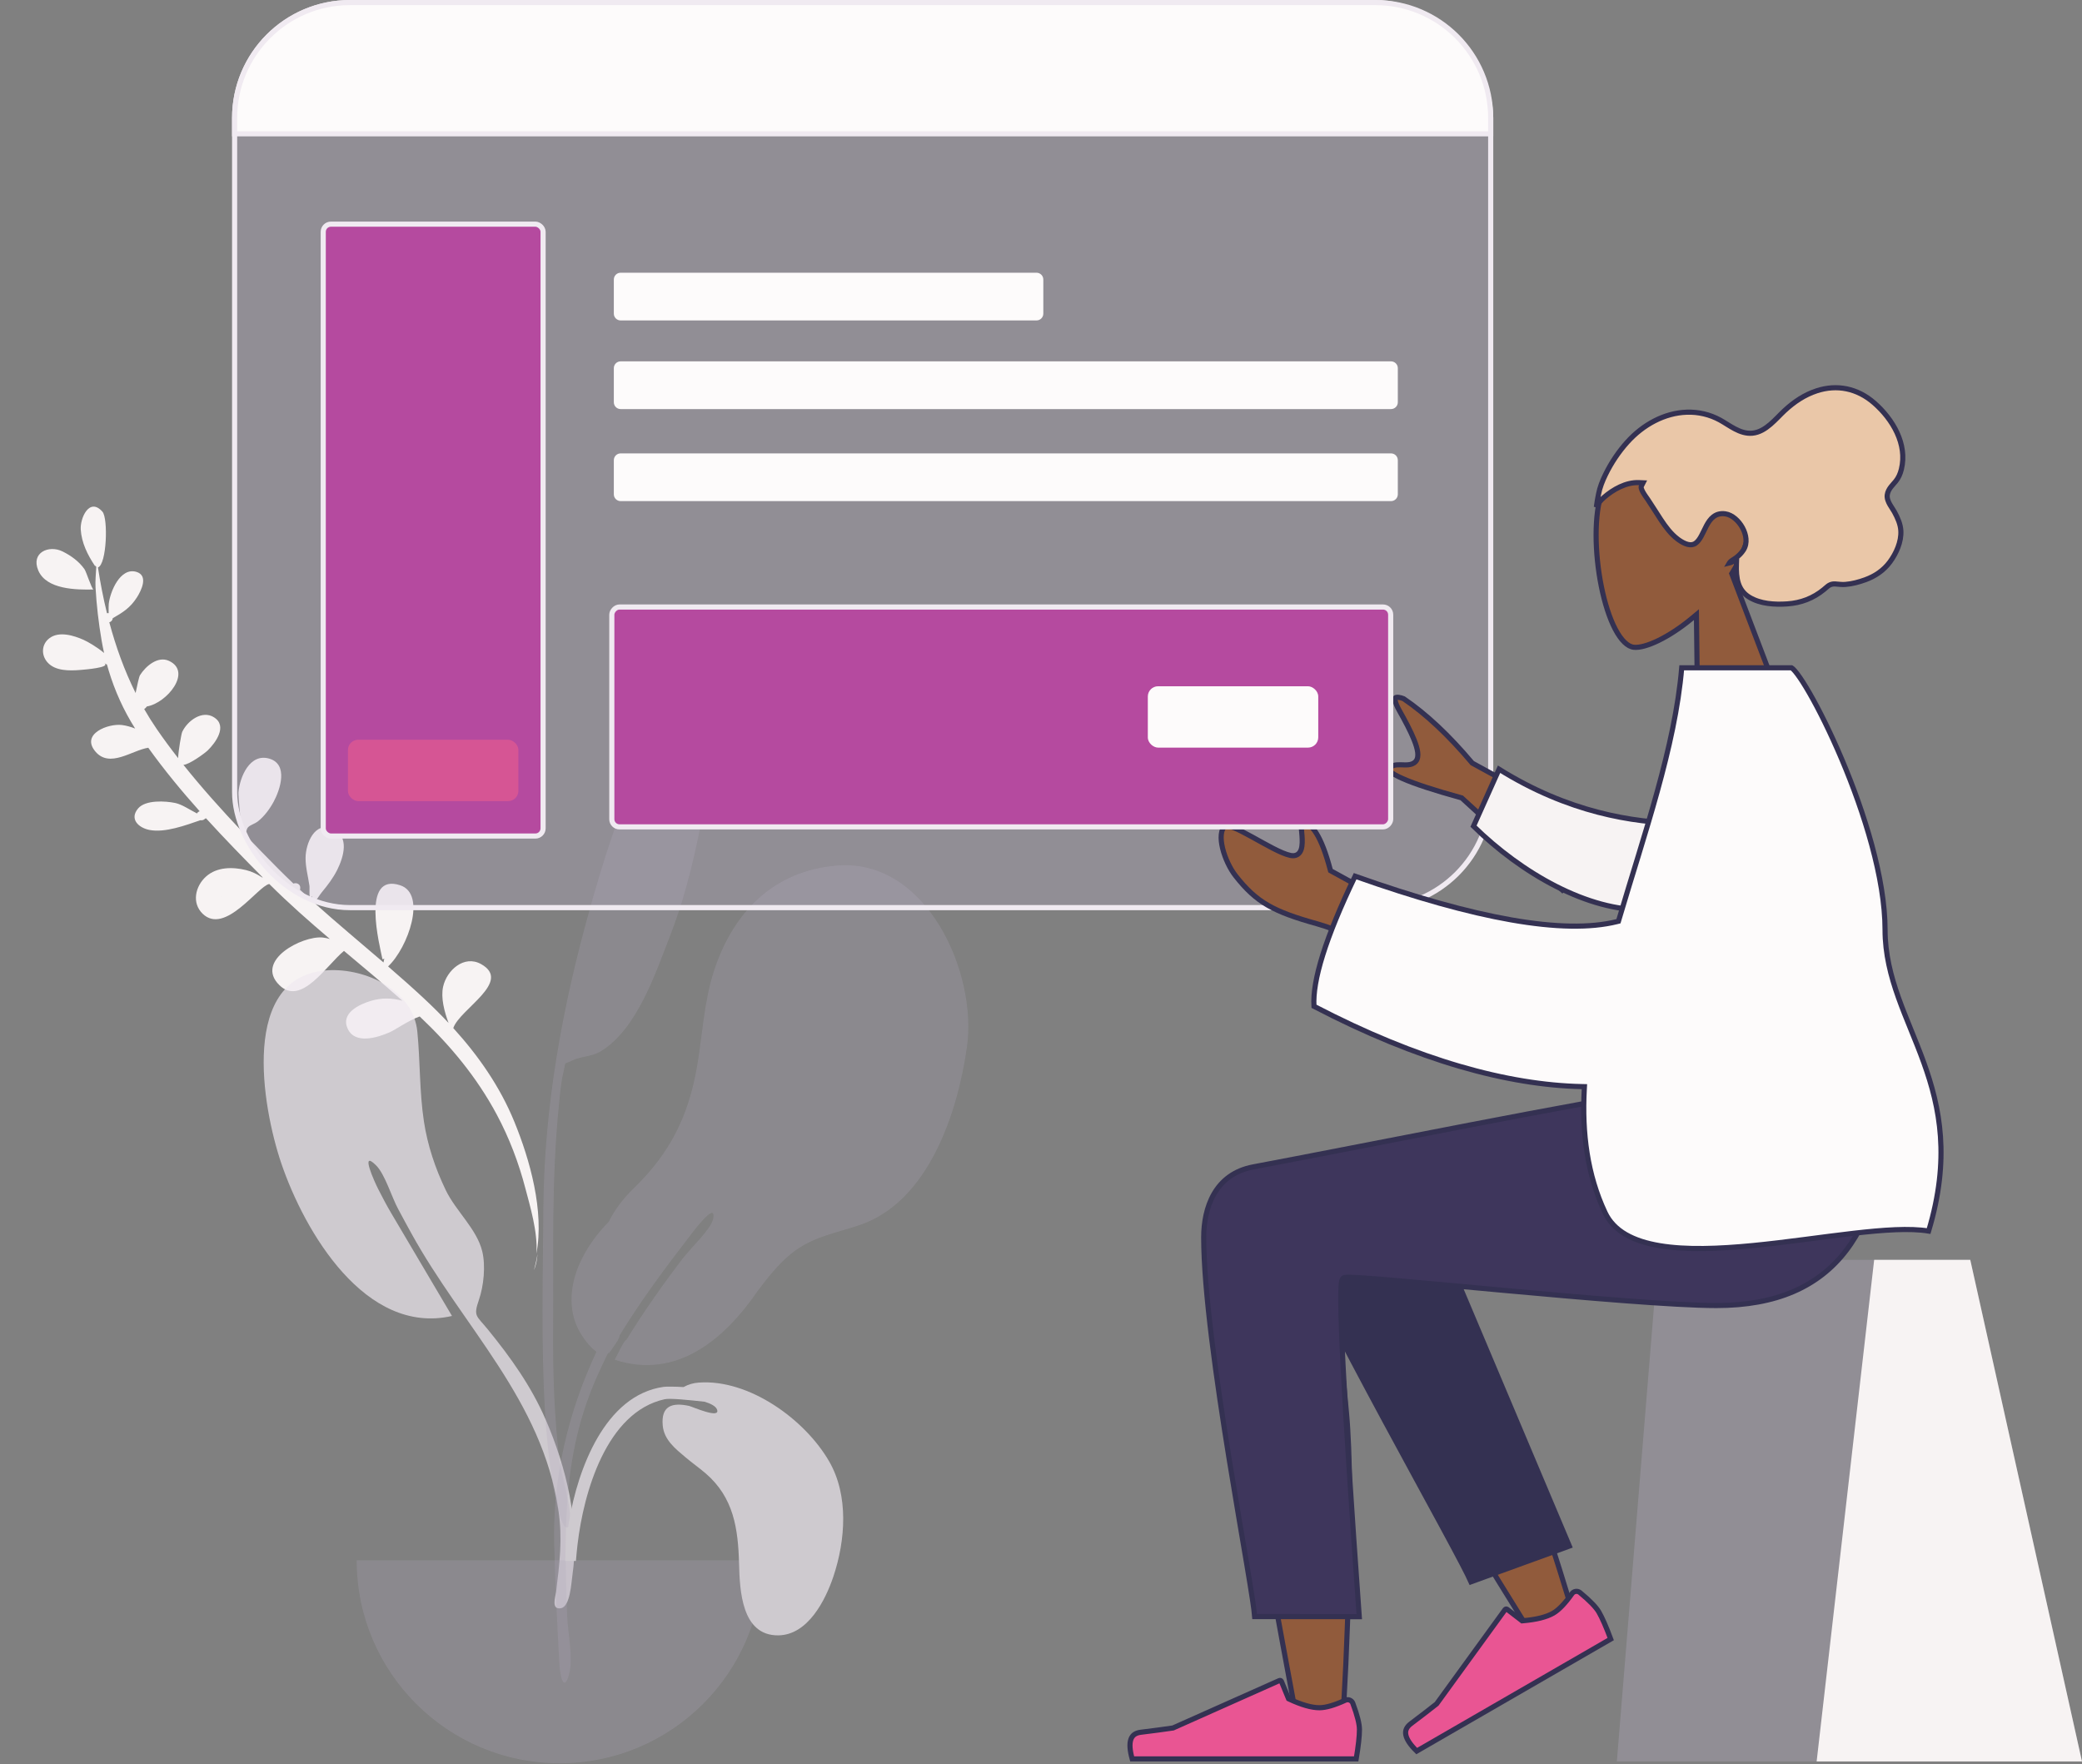 <svg xmlns="http://www.w3.org/2000/svg" width="406" height="344" viewBox="0 0 406 344" fill="none"><rect x="0" y="0" width="406" height="344" fill="#808080" stroke="none"/><path fill-rule="evenodd" clip-rule="evenodd" d="M12.2 107.527C9.535 106.206 5.982 107.738 7.464 111.232C9.052 114.973 14.921 115.019 18.236 114.945C17.904 114.927 16.836 111.497 16.47 110.978C15.392 109.449 13.838 108.341 12.2 107.527ZM42.905 174.597C43.577 175.172 42.96 174.651 42.905 174.597V174.597ZM9.633 124.447C8.073 125.639 7.999 127.744 9.273 129.169C10.79 130.865 13.56 130.803 15.627 130.638C16.562 130.563 21.557 130.163 20.373 129.346C20.464 129.38 20.654 129.464 20.858 129.577C20.967 129.978 21.082 130.376 21.202 130.773C21.173 130.79 21.148 130.809 21.116 130.826C21.15 130.811 21.174 130.795 21.204 130.78C22.405 134.748 24.114 138.526 26.353 142.06C25.515 141.731 24.648 141.481 23.768 141.37C21.163 141.04 15.682 143.065 18.596 146.534C21.391 149.859 25.741 146.292 28.912 145.8C31.988 150.093 35.38 154.207 38.934 158.184C38.717 158.252 38.525 158.394 38.416 158.616C36.99 157.892 35.504 156.857 34.184 156.577C32.28 156.174 28.375 155.929 26.936 157.633C25.166 159.729 27.063 161.432 29.155 161.834C32.188 162.417 36.157 160.935 39.075 159.934C39.409 159.993 39.774 159.895 39.991 159.628C40.056 159.607 40.12 159.586 40.183 159.566C43.782 163.523 47.52 167.35 51.234 171.093C51.194 171.091 51.155 171.089 51.114 171.087C50.145 170.451 49.105 169.93 47.979 169.657C45.373 169.022 42.307 169.018 40.192 170.904C38.086 172.781 37.339 176.065 39.519 178.173C43.881 182.393 50.308 172.771 52.508 172.37C56.283 176.133 60.274 179.65 64.328 183.096C63.868 182.955 63.395 182.852 62.907 182.806C58.932 182.425 49.601 187.299 54.48 192.094C58.731 196.273 63.652 188.23 67.078 185.417C70.898 188.629 74.739 191.818 78.473 195.132C76.436 194.592 74.469 194.512 72.286 195.171C70.028 195.855 66.383 197.56 67.811 200.61C69.263 203.71 73.639 202.299 75.919 201.315C77.162 200.778 79.654 198.966 81.843 198.202C87.8 203.826 92.96 210.021 96.866 217.318C99.305 221.874 101.156 226.742 102.458 231.745C103.29 234.939 104.928 240.302 104.6 244.458C106.163 236.139 103.337 226.147 100.292 218.711C97.492 211.873 93.302 205.87 88.394 200.466C89.626 196.762 99.992 191.419 93.795 187.978C90.504 186.158 87.133 189.178 86.414 192.375C85.92 194.573 86.673 197.334 87.472 199.467C85.928 197.82 84.323 196.226 82.669 194.684C80.383 192.554 78.043 190.486 75.68 188.444C79.574 184.786 83.258 174.329 78.038 172.619C70.329 170.101 74.041 184.364 74.579 187.037C74.732 187.047 74.851 187 74.938 186.901C74.895 187.146 74.844 187.408 74.784 187.672C70.261 183.784 65.672 179.972 61.234 175.99C61.634 175.695 62.27 174.566 62.769 173.964C63.897 172.609 64.975 171.194 65.764 169.609C67.009 167.104 68.21 163.108 64.909 161.635C61.319 160.03 59.613 164.549 59.588 167.245C59.571 169.109 60.078 170.88 60.343 172.708C60.426 173.278 60.107 175.847 60.884 174.742C60.847 175.149 60.842 175.444 60.86 175.654C60.063 174.935 59.273 174.209 58.487 173.478C58.523 173.385 58.55 173.285 58.556 173.168C58.599 172.364 57.79 172.055 57.223 172.29C56.186 171.305 55.16 170.307 54.151 169.29C52.014 167.135 49.847 164.918 47.694 162.654C48.161 162.252 47.975 161.697 48.412 161.271C48.848 160.846 49.707 160.611 50.22 160.216C51.51 159.222 52.579 157.775 53.353 156.35C54.63 153.996 56.28 149.059 52.55 147.937C48.704 146.778 46.752 151.532 46.505 154.503C46.457 155.079 46.888 160.267 47.218 162.15C43.234 157.943 39.316 153.577 35.767 149.135C36.843 149.126 39.894 146.92 40.511 146.319C42.016 144.851 44.409 141.608 41.77 139.892C39.424 138.37 36.532 140.575 35.529 142.717C35.364 143.07 34.782 146.354 34.737 147.827C33.268 145.944 31.866 144.049 30.562 142.148C29.693 140.885 28.88 139.588 28.12 138.263C28.303 138.159 28.475 137.978 28.638 137.753C32.551 137.089 37.54 130.984 32.944 128.86C30.755 127.85 28.382 129.935 27.31 131.642C27.09 131.991 26.735 133.747 26.445 135.132C24.258 130.744 22.586 126.098 21.314 121.335C21.655 121.25 21.943 120.99 21.982 120.542C23.881 119.459 25.381 118.557 26.708 116.474C27.532 115.181 29.015 112.225 26.595 111.507C23.444 110.573 21.465 115.385 21.207 117.755C21.177 118.03 21.178 118.83 21.189 119.564C21.079 119.549 20.969 119.551 20.86 119.57C20.137 116.62 19.559 113.633 19.1 110.64C20.82 110.087 21.117 101.056 19.972 99.77C17.413 96.891 15.607 101.05 15.744 103.248C15.905 105.84 17.08 108.198 18.478 110.291C18.628 110.512 18.586 110.501 18.625 110.193C18.646 110.345 18.697 110.458 18.773 110.539C18.701 111.904 18.56 113.301 18.628 114.508C18.821 117.965 19.224 121.443 19.809 124.856C19.951 125.686 20.114 126.509 20.296 127.325C18.914 126.148 17.051 125.102 16.322 124.774C14.429 123.926 11.512 123.01 9.633 124.447ZM104.822 244.47C104.734 245.676 104.516 246.779 104.11 247.69C104.415 246.653 104.649 245.576 104.822 244.47Z" fill="#F7F3F3"></path><g opacity="0.7"><path fill-rule="evenodd" clip-rule="evenodd" d="M64.039 189.187C71.44 188.803 80.594 193.123 81.383 201.168C81.957 207.014 81.779 212.842 82.667 218.679C83.377 223.344 84.878 227.822 86.926 232.071C88.894 236.157 92.978 239.636 94.041 244.001C94.718 246.782 94.339 250.695 93.405 253.415C92.27 256.723 92.873 256.462 95.135 259.237C99.569 264.677 103.561 270.255 106.383 276.751C110.45 286.108 113.115 297.046 111.606 307.288C111.414 308.589 111.187 313.257 109.396 313.583C107.395 313.948 108.331 311.278 108.437 310.416C109.118 304.914 109.723 300.104 108.902 294.516C105.734 272.955 90.266 258.75 80.195 240.451C79.641 239.507 78.473 237.26 77.66 235.777C76.377 233.437 75.087 228.984 73.35 227.248C70.079 223.979 73.086 230.551 73.724 231.806C74.53 233.393 75.416 235.08 76.242 236.471C80.021 242.918 84.239 249.955 88.141 256.601C71.263 260.446 59.376 240.155 54.847 226.815C51.115 215.824 46.65 190.127 64.039 189.187Z" fill="#F0EAF1"></path><path fill-rule="evenodd" clip-rule="evenodd" d="M163.239 168.776C150.867 169.757 142.923 177.922 139.226 189.341C137.233 195.495 137.005 201.817 135.897 208.141C134.231 217.656 130.647 224.866 123.642 231.645C121.472 233.744 119.873 235.9 118.736 238.206C116.48 240.508 114.516 243.114 113.073 246.299C111.229 250.368 110.708 255.249 112.836 259.305C113.408 260.395 114.836 262.584 116.315 263.578C110.776 275.375 107.731 288.295 108.074 301.198C108.281 308.987 108.662 316.78 109.105 324.559C109.225 326.648 109.905 330.097 110.927 326.594C111.862 323.39 110.689 318.36 110.581 315.012C110.053 298.704 109.601 283.877 116.314 268.641C117.018 267.044 117.765 265.46 118.542 263.889C118.588 263.862 118.63 263.83 118.673 263.799C118.703 263.822 118.729 263.847 118.759 263.869C118.809 263.78 118.877 263.675 118.956 263.557C119.179 263.327 119.374 263.036 119.559 262.712C120.154 261.887 120.828 260.917 120.832 260.387C120.832 260.383 120.829 260.376 120.829 260.372C124.985 253.588 129.745 247.178 134.607 240.894C134.57 240.94 139.881 233.709 139.059 237.708C138.664 239.635 134.758 243.304 133.18 245.345C129.691 249.886 125.593 255.639 122.188 261.202C121.729 261.466 121.082 262.758 120.614 263.721C120.355 264.209 120.114 264.701 119.877 265.13C131.943 269.116 141.329 261.086 147.729 251.746C147.737 251.735 147.744 251.724 147.751 251.713C149.699 249.132 151.694 246.57 154.187 244.529C158.345 241.125 162.798 240.525 167.701 238.849C181.072 234.281 186.757 216.952 188.563 204.095C190.6 189.589 180.636 167.345 163.239 168.776Z" fill="#C7B8D4" fill-opacity="0.25"></path><path fill-rule="evenodd" clip-rule="evenodd" d="M138.799 128.153C126.1 141.369 119.965 159.701 115.107 176.934C109.682 196.182 106.098 215.727 105.96 235.739C105.87 248.887 105.512 262.117 106.28 275.25C106.552 279.914 107.017 284.586 107.756 289.2C107.817 289.579 109.471 299.881 111.054 297.481C111.954 296.116 109.358 286.794 109.162 285.241C108.059 276.496 107.803 267.687 107.856 258.879C107.945 244.377 107.517 229.949 108.987 215.5C109.206 213.343 109.38 211.077 109.892 208.966C110.436 206.723 109.743 207.702 111.515 206.814C113.237 205.95 115.365 206.074 117.152 204.991C124.239 200.693 127.864 189.655 130.686 182.412C133.913 174.129 135.875 165.297 137.441 156.581C138.592 150.177 139.414 143.812 139.88 137.326C140.026 135.281 140.035 133.144 140.437 131.133C140.545 130.591 141.088 129.632 141.068 129.152C141.027 128.136 140.413 127.538 140.363 126.684C139.831 127.162 139.309 127.652 138.799 128.153Z" fill="#C7B8D4" fill-opacity="0.25"></path><path fill-rule="evenodd" clip-rule="evenodd" d="M69.557 304.242C69.557 326.099 87.276 343.818 109.132 343.818C130.989 343.818 148.708 326.099 148.708 304.242" fill="#C7B8D4" fill-opacity="0.25"></path><path fill-rule="evenodd" clip-rule="evenodd" d="M112.307 304.368H110.216C110.361 301.744 110.553 299.125 110.992 296.531C112.669 286.608 117.914 272.035 129.419 270.424C129.843 270.364 131.404 270.354 133.295 270.465C134.192 269.964 135.196 269.662 136.253 269.592C146.048 268.87 156.986 276.772 161.711 284.995C165.52 291.625 164.878 300.331 162.525 307.374C160.95 312.09 157.512 318.813 151.778 318.879C144.605 318.961 144.259 310.095 144.12 304.912C143.936 298.021 143.065 292.019 137.636 287.322C136.37 286.228 134.987 285.265 133.709 284.186C131.707 282.497 129.495 280.768 129.237 277.974C128.881 274.119 131.057 273.426 134.38 274.142C134.946 274.264 140.651 276.823 139.806 274.8C139.548 274.182 138.606 273.692 137.418 273.325C134.341 272.991 130.673 272.603 129.618 272.834C118.235 275.332 113.804 291.098 112.627 301.116C112.5 302.197 112.397 303.282 112.307 304.368Z" fill="#F0EAF1"></path></g><rect x="45.751" y="0.5" width="244.943" height="176.478" rx="22.5" fill="#C7B8D4" fill-opacity="0.25" stroke="#F0EAF1"></rect><path d="M119.699 54.507C119.699 53.772 120.294 53.177 121.028 53.177H202.123C202.857 53.177 203.452 53.772 203.452 54.507V61.154C203.452 61.888 202.857 62.483 202.123 62.483H121.028C120.294 62.483 119.699 61.888 119.699 61.154V54.507Z" fill="#FDFBFB"></path><path d="M119.699 71.789C119.699 71.055 120.294 70.46 121.028 70.46H271.253C271.987 70.46 272.582 71.055 272.582 71.789V78.436C272.582 79.171 271.987 79.766 271.253 79.766H121.028C120.294 79.766 119.699 79.171 119.699 78.436V71.789Z" fill="#FDFBFB"></path><path d="M119.699 89.736C119.699 89.002 120.294 88.407 121.028 88.407H271.253C271.987 88.407 272.582 89.002 272.582 89.736V96.383C272.582 97.118 271.987 97.713 271.253 97.713H121.028C120.294 97.713 119.699 97.118 119.699 96.383V89.736Z" fill="#FDFBFB"></path><rect x="0.5" y="0.5" width="119.313" height="42.871" rx="1.5" transform="matrix(4.37114e-08 1 1 -4.37114e-08 62.533 43.207)" fill="#B54A9F" stroke="#F0EAF1"></rect><rect width="11.965" height="33.236" rx="2" transform="matrix(4.37114e-08 1 1 -4.37114e-08 67.851 144.242)" fill="#E55B90" fill-opacity="0.7"></rect><path d="M68.251 0.5H268.193C280.62 0.5 290.693 10.574 290.693 23V26.089H45.751V23C45.751 10.574 55.825 0.5 68.251 0.5Z" fill="#FDFBFB" stroke="#F0EAF1"></path><path d="M326.604 86.676C323.411 87.109 320.229 88.326 317.653 89.991C315.068 91.661 313.146 93.746 312.391 95.881C310.824 100.314 310.955 107.806 312.26 114.306C312.91 117.547 313.844 120.498 314.975 122.664C315.541 123.747 316.147 124.614 316.775 125.222C317.402 125.829 318.026 126.155 318.638 126.216C319.703 126.322 321.386 125.879 323.427 124.883C325.444 123.897 327.74 122.408 330.004 120.52L330.811 119.846L330.824 120.898L331.096 143.227L348.625 140.532L337.788 112.078L337.7 111.847L337.83 111.637C340.729 106.941 342.311 101.533 341.052 95.972C340.146 91.971 338.11 89.455 335.545 88.031C332.966 86.598 329.798 86.242 326.604 86.676Z" fill="#915B3C" stroke="#343152"></path><path d="M365.49 78.582C362.191 75.692 358.205 74.918 354.274 76.202C351.913 76.973 349.852 78.343 347.966 80.098C347.549 80.487 347.124 80.925 346.666 81.386C346.214 81.842 345.734 82.314 345.229 82.745C344.226 83.602 343.064 84.345 341.71 84.467C340.467 84.579 339.335 84.164 338.31 83.626C337.797 83.357 337.297 83.05 336.818 82.752C336.334 82.451 335.875 82.162 335.418 81.911C333.413 80.809 331.176 80.303 328.961 80.372L328.96 80.372C324.566 80.509 320.396 82.809 317.341 86.196C315.662 88.057 314.211 90.214 313.081 92.53C312.48 93.763 311.972 95.028 311.717 96.37C311.564 97.176 311.389 98.046 311.297 98.87C311.644 98.115 312.147 97.542 312.762 97.007C314.571 95.43 317.087 93.995 319.624 94.108L320.4 94.143L320.048 94.835C320.025 94.879 320.001 94.991 320.06 95.219C320.117 95.44 320.235 95.7 320.391 95.98C320.708 96.549 321.106 97.064 321.333 97.402C322.187 98.676 323.021 100.034 323.851 101.297C324.811 102.757 325.843 104.124 327.138 105.107L327.401 105.299C327.941 105.676 328.539 106.009 329.12 106.153C329.689 106.294 330.203 106.247 330.653 105.921C331.084 105.61 331.434 105.119 331.772 104.5C331.939 104.194 332.096 103.87 332.259 103.533C332.419 103.201 332.585 102.855 332.761 102.524C333.111 101.869 333.533 101.213 334.123 100.759C334.737 100.287 335.499 100.057 336.461 100.198C337.799 100.393 339.053 101.556 339.781 102.878C340.511 104.202 340.827 105.901 339.986 107.233C339.596 107.851 339.054 108.362 338.53 108.763C338.404 108.86 338.266 108.949 338.139 109.03C338.006 109.114 337.885 109.188 337.766 109.269C337.523 109.433 337.36 109.577 337.27 109.726C337.26 109.741 337.254 109.756 337.246 109.77C337.303 109.756 337.366 109.74 337.432 109.717C337.603 109.659 337.748 109.584 337.828 109.528L338.651 108.95L338.615 109.954C338.515 112.769 338.881 115.088 341.142 116.462C343.27 117.755 346.064 117.925 348.528 117.753C351.194 117.568 353.567 116.671 355.655 114.959L356.069 114.606C356.315 114.386 356.568 114.177 356.868 114.039C357.184 113.893 357.519 113.84 357.919 113.869C358.651 113.921 359.205 114.011 359.841 113.96C361.166 113.855 362.474 113.509 363.752 113.044C365.632 112.359 367.299 111.251 368.531 109.588C369.772 107.912 370.796 105.638 370.675 103.495C370.601 102.207 370.068 101.01 369.424 99.82C369.322 99.632 369.185 99.42 369.025 99.175C368.87 98.936 368.695 98.669 368.539 98.394C368.236 97.862 367.938 97.197 368.02 96.513C368.094 95.899 368.405 95.38 368.728 94.956C368.891 94.742 369.067 94.541 369.229 94.358C369.395 94.17 369.543 94.006 369.671 93.848C370.213 93.179 370.553 92.413 370.777 91.504C371.989 86.594 369.082 81.73 365.49 78.582Z" fill="#EAC7A8" stroke="#343152"></path><path fill-rule="evenodd" clip-rule="evenodd" d="M384.212 245.66H323.276L315.292 343.468H406L384.212 245.66Z" fill="#C7B8D4" fill-opacity="0.25"></path><path fill-rule="evenodd" clip-rule="evenodd" d="M384.212 245.66H365.471L354.254 343.468H406L384.212 245.66Z" fill="#F7F3F3"></path><path d="M271.139 229.526C268.812 225.754 265.669 224.565 262.583 224.846C259.456 225.131 256.337 226.933 254.169 229.246L253.893 229.541L253.546 229.333C250.48 227.492 246.309 227.729 242.861 229.156C241.145 229.866 239.643 230.857 238.579 231.99C237.579 233.053 236.99 234.212 236.921 235.364L236.915 235.594C236.92 239.725 237.87 247.736 239.315 257.544C240.758 267.339 242.688 278.89 244.643 290.077C248.55 312.433 252.564 333.375 252.961 335.862C253.313 338.06 255.396 339.512 257.522 339.667C258.571 339.743 259.578 339.495 260.343 338.904C261.099 338.32 261.667 337.364 261.782 335.917C262.571 325.944 264.034 291.437 262.571 275.493C261.965 268.897 261.313 262.615 260.671 257.011L261.606 256.711C269.557 271.07 281.839 291.607 298.453 318.326L306.738 314.541C299.663 291.262 293.864 274.84 289.343 265.251C281.526 248.674 274.207 234.5 271.139 229.526Z" fill="#915B3C" stroke="#343152"></path><path d="M267.928 223.823C265.075 223.607 261.929 224.471 259.056 225.937C256.185 227.401 253.631 229.444 251.959 231.529C250.262 233.646 249.581 235.663 250.123 237.144C252.999 245.012 261.774 261.735 270.073 277.121C274.219 284.809 278.234 292.139 281.327 297.857C282.872 300.713 284.186 303.165 285.169 305.051C285.948 306.547 286.528 307.71 286.847 308.436L306.029 301.471L275.073 228.137C273.299 225.303 270.749 224.037 267.928 223.823Z" fill="#343152" stroke="#343152"></path><path d="M293.894 313.793C293.765 313.699 293.584 313.729 293.491 313.858L280.192 332.18L280.153 332.235L280.099 332.277C278.79 333.317 277.132 334.593 275.126 336.104C274.676 336.442 274.393 336.793 274.242 337.147C274.093 337.497 274.056 337.883 274.15 338.322C274.332 339.171 275.002 340.209 276.265 341.444L314.098 319.601C313.208 317.21 312.437 315.456 311.783 314.324C311.246 313.395 310.044 312.137 308.108 310.543C308.088 310.526 308.068 310.511 308.047 310.496C307.562 310.152 306.889 310.265 306.544 310.751C305.22 312.615 304.005 313.908 302.894 314.55C301.551 315.325 299.573 315.805 297.013 316.028L296.818 316.045L296.664 315.926L293.901 313.798C293.898 313.797 293.896 313.794 293.894 313.793Z" fill="#E95593" stroke="#343152"></path><path d="M249.873 327.836C249.808 327.69 249.636 327.626 249.491 327.69L228.813 336.908L228.751 336.937L228.683 336.946C227.03 337.193 224.956 337.468 222.463 337.773C221.904 337.842 221.485 338.004 221.176 338.235C220.872 338.463 220.648 338.779 220.509 339.207C220.242 340.033 220.304 341.267 220.78 342.968H264.465C264.89 340.452 265.099 338.548 265.099 337.24C265.099 336.167 264.687 334.477 263.807 332.128C263.798 332.104 263.788 332.081 263.778 332.058C263.53 331.517 262.89 331.278 262.349 331.526C260.27 332.479 258.572 332.991 257.289 332.991C255.738 332.991 253.784 332.418 251.456 331.331L251.279 331.248L251.205 331.068L249.875 327.844C249.874 327.841 249.874 327.838 249.873 327.836Z" fill="#E95593" stroke="#343152"></path><path d="M322.114 213.032C317.346 213.546 302.576 216.3 286.651 219.364C270.718 222.431 253.655 225.803 244.416 227.528C240.612 228.238 238.209 230.26 236.743 232.793C235.267 235.344 234.729 238.437 234.729 241.27C234.729 251.7 237.209 269.118 239.699 284.543C240.943 292.249 242.188 299.442 243.122 305.004C243.589 307.783 243.979 310.157 244.252 311.98C244.464 313.395 244.61 314.505 244.664 315.219L265.062 315.234C263.517 293.693 262.467 277.454 261.916 266.518C261.638 261.005 261.486 256.834 261.461 254.01C261.448 252.599 261.467 251.513 261.52 250.761C261.545 250.387 261.58 250.078 261.628 249.847C261.652 249.733 261.683 249.618 261.727 249.517C261.76 249.439 261.845 249.262 262.036 249.163C262.13 249.115 262.23 249.095 262.287 249.086C262.357 249.075 262.435 249.068 262.516 249.062C262.678 249.052 262.886 249.049 263.131 249.053C263.622 249.059 264.297 249.09 265.128 249.141C266.792 249.242 269.11 249.426 271.897 249.665C277.474 250.144 284.952 250.849 292.895 251.575C308.796 253.029 326.536 254.566 334.706 254.566C346.414 254.566 354.606 250.882 359.989 243.854C365.328 236.885 367.964 226.551 368.41 213.032H322.114Z" fill="#3E365C" stroke="#343152"></path><path d="M253.75 160.242C253.739 160.317 253.729 160.411 253.727 160.526C253.715 161.129 253.826 161.977 253.896 162.943C253.962 163.852 253.989 164.869 253.74 165.624C253.611 166.013 253.391 166.389 253.013 166.625C252.629 166.865 252.163 166.91 251.651 166.805C250.722 166.613 249.504 166.063 248.221 165.403C246.928 164.738 245.506 163.929 244.169 163.193C242.821 162.451 241.562 161.786 240.557 161.384C240.053 161.182 239.64 161.058 239.328 161.016C238.995 160.971 238.897 161.034 238.885 161.044C238.482 161.397 238.234 161.964 238.155 162.734C238.076 163.503 238.172 164.422 238.408 165.397C238.88 167.352 239.882 169.428 240.952 170.791C243.012 173.416 244.874 175.152 247.258 176.529C249.655 177.914 252.605 178.951 256.87 180.14C261.196 181.346 265.832 183.699 270.777 187.179L271.393 176.328L259.643 169.874L259.455 169.771L259.4 169.563C258.561 166.371 257.65 164.014 256.681 162.462C255.705 160.899 254.742 160.26 253.824 160.244L253.75 160.242ZM272.772 135.978C272.432 135.932 272.237 135.978 272.152 136.037C272.12 136.059 272.006 136.143 272.059 136.544C272.115 136.96 272.344 137.608 272.885 138.568C273.989 140.528 275.094 142.59 275.78 144.321C276.122 145.185 276.371 145.994 276.457 146.683C276.539 147.349 276.483 148.034 276.045 148.503C275.644 148.933 275.115 149.078 274.619 149.126C274.138 149.173 273.582 149.135 273.115 149.126C272.112 149.106 271.334 149.203 270.823 149.968C270.799 150.004 270.796 150.02 270.811 150.064C270.837 150.139 270.92 150.274 271.134 150.464C271.561 150.841 272.344 151.295 273.533 151.819C275.894 152.86 279.682 154.103 284.917 155.546L285.034 155.578L285.123 155.659L304.65 173.538L313.985 163.52L287.17 148.835L287.088 148.79L287.028 148.718C282.511 143.354 278.074 139.2 273.717 136.243C273.416 136.121 273.077 136.018 272.772 135.978Z" fill="#915B3C" stroke="#343152"></path><rect x="-0.5" y="0.5" width="151.883" height="42.871" rx="1.5" transform="matrix(-1 0 0 1 270.689 117.861)" fill="#B54A9F" stroke="#F0EAF1"></rect><rect width="11.965" height="33.236" rx="2" transform="matrix(4.37114e-08 1 1 -4.37114e-08 223.83 133.814)" fill="#FDFBFB"></rect><path d="M287.341 161.098C296.694 170.287 309.671 177.72 320.944 177.403C329.579 177.161 333.992 166.806 327.907 160.548C318.386 160.42 305.78 158.392 292.322 149.992L287.341 161.098Z" fill="#F7F3F3" stroke="#343152"></path><path d="M327.942 130.211C326.646 145.672 320.615 162.676 315.689 179.357L315.608 179.631L315.331 179.701C310.142 180.995 303.25 180.869 294.684 179.367C286.212 177.881 276.066 175.04 264.25 170.853C261.384 176.816 259.286 181.924 257.952 186.18C256.633 190.386 256.075 193.724 256.231 196.218C276.635 206.841 294.094 211.563 308.454 211.875L308.969 211.887L308.942 212.403C308.484 220.96 309.527 229.067 313.004 236.46C314.71 240.087 318.511 242.035 323.667 242.897C328.814 243.758 335.184 243.513 341.819 242.869C348.463 242.224 355.283 241.19 361.407 240.485C367.243 239.813 372.453 239.439 376.091 240.045C380.345 225.905 378.296 215.939 375.152 207.209C374.356 204.998 373.489 202.867 372.633 200.76C371.779 198.656 370.935 196.575 370.19 194.48C368.7 190.287 367.599 186.011 367.595 181.294C367.588 171.241 363.539 158.421 359.166 148.08C356.982 142.917 354.727 138.392 352.872 135.164C351.943 133.548 351.121 132.267 350.463 131.396C350.133 130.959 349.854 130.639 349.633 130.433C349.523 130.33 349.438 130.267 349.379 130.232C349.359 130.22 349.345 130.215 349.337 130.211H327.942Z" fill="#FDFBFB" stroke="#343152"></path></svg>